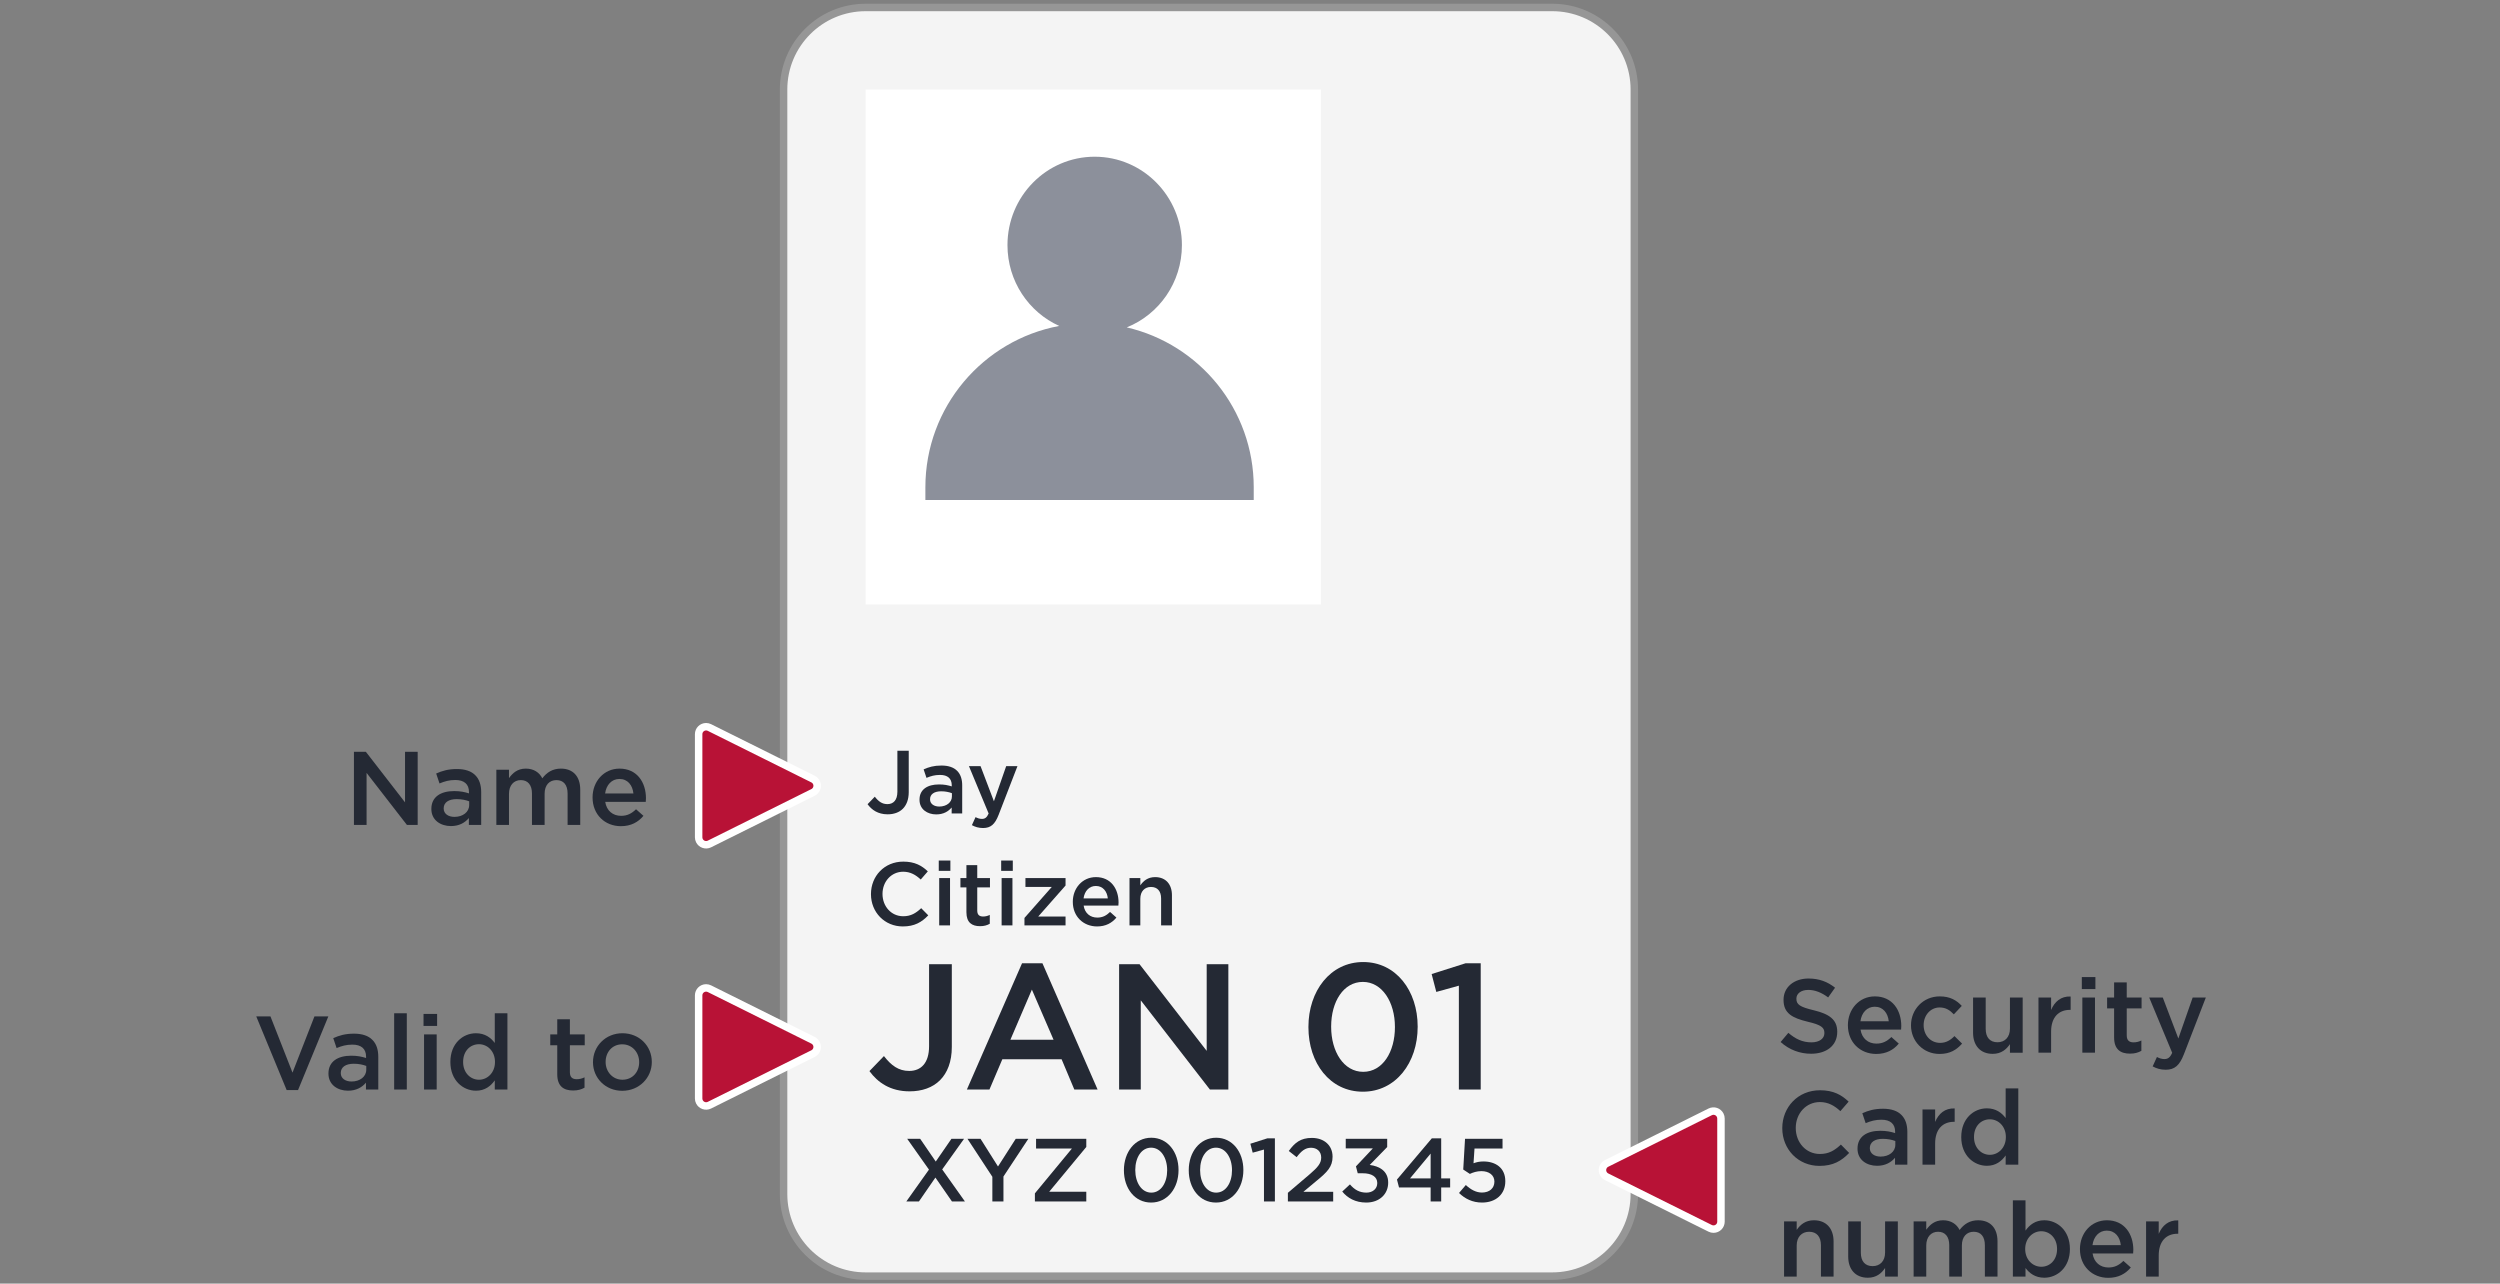 <svg height="172" viewBox="0 0 335 172" width="335" xmlns="http://www.w3.org/2000/svg" xmlns:xlink="http://www.w3.org/1999/xlink"><rect x="0" y="0" width="335" height="172" fill="#808080" stroke="none"/><clipPath id="a"><path d="m335 0v172h-335v-172z"/></clipPath><clipPath id="b"><path d="m3.738 0c1.428 0 2.562.434 3.556 1.232l-.924 1.302c-.882-.658-1.764-1.008-2.66-1.008-1.008 0-1.596.518-1.596 1.162v.028c0 .756.448 1.092 2.338 1.54 2.072.504 3.136 1.246 3.136 2.87v.028c0 1.834-1.442 2.926-3.5 2.926-1.498 0-2.912-.518-4.088-1.568l1.036-1.232c.938.812 1.89 1.274 3.094 1.274 1.064 0 1.736-.504 1.736-1.232v-.028c0-.7-.392-1.078-2.212-1.498-2.086-.504-3.262-1.12-3.262-2.926v-.028c0-1.68 1.4-2.842 3.346-2.842z"/></clipPath><clipPath id="c"><path d="m3.612 0c2.352 0 3.542 1.848 3.542 3.976 0 .154-.014.308-.028.476h-5.432c.182 1.204 1.036 1.876 2.128 1.876.826 0 1.414-.308 2.002-.882l.994.882c-.7.84-1.666 1.386-3.024 1.386-2.142 0-3.794-1.554-3.794-3.836v-.028c0-2.114 1.498-3.85 3.612-3.85zm-.014 1.386c-1.036 0-1.764.798-1.918 1.946h3.794c-.112-1.092-.756-1.946-1.876-1.946z"/></clipPath><clipPath id="d"><path d="m3.85 0c1.386 0 2.254.518 2.954 1.274l-1.064 1.134c-.518-.546-1.064-.924-1.904-.924-1.232 0-2.142 1.064-2.142 2.352v.028c0 1.316.91 2.366 2.212 2.366.798 0 1.386-.364 1.918-.91l1.022 1.008c-.728.812-1.582 1.386-3.024 1.386-2.198 0-3.822-1.722-3.822-3.822v-.028c0-2.1 1.624-3.864 3.85-3.864z"/></clipPath><clipPath id="e"><path d="m1.694 0v4.2c0 1.148.574 1.792 1.582 1.792.98 0 1.666-.672 1.666-1.82v-4.172h1.708v7.392h-1.708v-1.148c-.476.7-1.162 1.302-2.31 1.302-1.666 0-2.632-1.12-2.632-2.842v-4.704z"/></clipPath><clipPath id="f"><path d="m4.11.001.202.002v1.792h-.098c-1.484 0-2.52.966-2.52 2.926v2.814h-1.694v-7.392h1.694v1.666c.462-1.106 1.316-1.862 2.618-1.806z"/></clipPath><clipPath id="g"><path d="m1.764 2.744v7.392h-1.694v-7.392zm.056-2.744v1.61h-1.82v-1.61z"/></clipPath><clipPath id="h"><path d="m2.632 0v2.03h1.988v1.456h-1.988v3.626c0 .658.336.924.91.924.378 0 .714-.084 1.05-.252v1.386c-.42.238-.882.378-1.526.378-1.246 0-2.128-.546-2.128-2.17v-3.892h-.938v-1.456h.938v-2.03z"/></clipPath><clipPath id="i"><path d="m1.82 0 2.086 5.488 1.918-5.488h1.764l-2.94 7.602c-.588 1.512-1.246 2.072-2.436 2.072-.7 0-1.232-.168-1.75-.448l.574-1.26c.308.168.644.28.994.28.476 0 .77-.21 1.05-.84l-3.08-7.406z"/></clipPath><clipPath id="j"><path d="m5.054 0c1.806 0 2.898.63 3.836 1.526l-1.106 1.274c-.784-.728-1.624-1.218-2.744-1.218-1.862 0-3.234 1.54-3.234 3.458v.028c0 1.918 1.358 3.472 3.234 3.472 1.204 0 1.974-.476 2.814-1.26l1.106 1.12c-1.022 1.064-2.142 1.736-3.976 1.736-2.856 0-4.984-2.226-4.984-5.04v-.028c0-2.786 2.086-5.068 5.054-5.068z"/></clipPath><clipPath id="k"><path d="m3.43 0c1.106 0 1.932.294 2.45.826.546.532.798 1.316.798 2.282v4.382h-1.652v-.924c-.504.602-1.274 1.078-2.408 1.078-1.386 0-2.618-.798-2.618-2.282v-.028c0-1.596 1.246-2.38 3.052-2.38.826 0 1.414.126 1.988.308v-.182c0-1.05-.644-1.61-1.834-1.61-.826 0-1.442.182-2.114.462l-.448-1.33c.812-.364 1.61-.602 2.786-.602zm-.042 4.032c-1.092 0-1.736.462-1.736 1.232v.028c0 .714.63 1.12 1.442 1.12 1.12 0 1.974-.644 1.974-1.582v-.504c-.434-.168-1.008-.294-1.68-.294z"/></clipPath><clipPath id="l"><path d="m4.11.001.202.002v1.792h-.098c-1.484 0-2.52.966-2.52 2.926v2.814h-1.694v-7.392h1.694v1.666c.462-1.106 1.316-1.862 2.618-1.806z"/></clipPath><clipPath id="m"><path d="m7.644 0v10.22h-1.694v-1.232c-.546.77-1.316 1.386-2.52 1.386-1.736 0-3.43-1.386-3.43-3.836v-.028c0-2.45 1.666-3.836 3.43-3.836 1.218 0 1.988.602 2.52 1.302v-3.976zm-3.808 4.144c-1.162 0-2.128.896-2.128 2.366v.028c0 1.428.98 2.366 2.128 2.366 1.134 0 2.142-.952 2.142-2.366v-.028c0-1.428-1.008-2.366-2.142-2.366z"/></clipPath><clipPath id="n"><path d="m4.004 0c1.666 0 2.632 1.12 2.632 2.828v4.718h-1.694v-4.2c0-1.148-.574-1.806-1.582-1.806-.98 0-1.666.686-1.666 1.834v4.172h-1.694v-7.392h1.694v1.134c.476-.686 1.162-1.288 2.31-1.288z"/></clipPath><clipPath id="o"><path d="m1.694 0v4.2c0 1.148.574 1.792 1.582 1.792.98 0 1.666-.672 1.666-1.82v-4.172h1.708v7.392h-1.708v-1.148c-.476.7-1.162 1.302-2.31 1.302-1.666 0-2.632-1.12-2.632-2.842v-4.704z"/></clipPath><clipPath id="p"><path d="m8.652 0c1.61 0 2.59 1.022 2.59 2.828v4.718h-1.694v-4.2c0-1.176-.546-1.806-1.498-1.806-.924 0-1.582.644-1.582 1.834v4.172h-1.694v-4.214c0-1.148-.56-1.792-1.498-1.792s-1.582.7-1.582 1.834v4.172h-1.694v-7.392h1.694v1.12c.476-.658 1.12-1.274 2.254-1.274 1.064 0 1.82.518 2.212 1.302.588-.784 1.372-1.302 2.492-1.302z"/></clipPath><clipPath id="q"><path d="m1.694 0v4.06c.546-.77 1.316-1.386 2.52-1.386 1.736 0 3.43 1.372 3.43 3.836v.028c0 2.45-1.68 3.836-3.43 3.836-1.232 0-2.002-.616-2.52-1.302v1.148h-1.694v-10.22zm2.114 4.144c-1.148 0-2.156.952-2.156 2.366v.028c0 1.414 1.008 2.366 2.156 2.366 1.162 0 2.114-.91 2.114-2.366v-.028c0-1.428-.966-2.366-2.114-2.366z"/></clipPath><clipPath id="r"><path d="m3.612 0c2.352 0 3.542 1.848 3.542 3.976 0 .154-.014.308-.028.476h-5.432c.182 1.204 1.036 1.876 2.128 1.876.826 0 1.414-.308 2.002-.882l.994.882c-.7.84-1.666 1.386-3.024 1.386-2.142 0-3.794-1.554-3.794-3.836v-.028c0-2.114 1.498-3.85 3.612-3.85zm-.014 1.386c-1.036 0-1.764.798-1.918 1.946h3.794c-.112-1.092-.756-1.946-1.876-1.946z"/></clipPath><clipPath id="s"><path d="m4.11.001.202.002v1.792h-.098c-1.484 0-2.52.966-2.52 2.926v2.814h-1.694v-7.392h1.694v1.666c.462-1.106 1.316-1.862 2.618-1.806z"/></clipPath><clipPath id="t"><path d="m1.596 0 5.25 6.776v-6.776h1.694v9.8h-1.442l-5.404-6.972v6.972h-1.694v-9.8z"/></clipPath><clipPath id="u"><path d="m3.43 0c1.106 0 1.932.294 2.45.826.546.532.798 1.316.798 2.282v4.382h-1.652v-.924c-.504.602-1.274 1.078-2.408 1.078-1.386 0-2.618-.798-2.618-2.282v-.028c0-1.596 1.246-2.38 3.052-2.38.826 0 1.414.126 1.988.308v-.182c0-1.05-.644-1.61-1.834-1.61-.826 0-1.442.182-2.114.462l-.448-1.33c.812-.364 1.61-.602 2.786-.602zm-.042 4.032c-1.092 0-1.736.462-1.736 1.232v.028c0 .714.63 1.12 1.442 1.12 1.12 0 1.974-.644 1.974-1.582v-.504c-.434-.168-1.008-.294-1.68-.294z"/></clipPath><clipPath id="v"><path d="m8.652 0c1.61 0 2.59 1.022 2.59 2.828v4.718h-1.694v-4.2c0-1.176-.546-1.806-1.498-1.806-.924 0-1.582.644-1.582 1.834v4.172h-1.694v-4.214c0-1.148-.56-1.792-1.498-1.792s-1.582.7-1.582 1.834v4.172h-1.694v-7.392h1.694v1.12c.476-.658 1.12-1.274 2.254-1.274 1.064 0 1.82.518 2.212 1.302.588-.784 1.372-1.302 2.492-1.302z"/></clipPath><clipPath id="w"><path d="m3.612 0c2.352 0 3.542 1.848 3.542 3.976 0 .154-.014.308-.028.476h-5.432c.182 1.204 1.036 1.876 2.128 1.876.826 0 1.414-.308 2.002-.882l.994.882c-.7.84-1.666 1.386-3.024 1.386-2.142 0-3.794-1.554-3.794-3.836v-.028c0-2.114 1.498-3.85 3.612-3.85zm-.014 1.386c-1.036 0-1.764.798-1.918 1.946h3.794c-.112-1.092-.756-1.946-1.876-1.946z"/></clipPath><clipPath id="x"><path d="m103 0c6.075 0 11 4.925 11 11v148c0 6.075-4.925 11-11 11h-92c-6.075 0-11-4.925-11-11v-148c0-6.075 4.925-11 11-11z"/></clipPath><clipPath id="y"><path d="m5.52 0v5.544c0 .996-.3 1.74-.792 2.232s-1.2.744-2.04.744c-1.296 0-2.136-.6-2.688-1.356l.972-1.008c.492.636.984.996 1.692.996.792 0 1.332-.528 1.332-1.656v-5.496z"/></clipPath><clipPath id="z"><path d="m2.94 0c.948 0 1.656.252 2.1.708.468.456.684 1.128.684 1.956v3.756h-1.416v-.792c-.432.516-1.092.924-2.064.924-1.188 0-2.244-.684-2.244-1.956v-.024c0-1.368 1.068-2.04 2.616-2.04.708 0 1.212.108 1.704.264v-.156c0-.9-.552-1.38-1.572-1.38-.708 0-1.236.156-1.812.396l-.384-1.14c.696-.312 1.38-.516 2.388-.516zm-.036 3.456c-.936 0-1.488.396-1.488 1.056v.024c0 .612.54.96 1.236.96.96 0 1.692-.552 1.692-1.356v-.432c-.372-.144-.864-.252-1.44-.252z"/></clipPath><clipPath id="A"><path d="m1.56 0 1.788 4.704 1.644-4.704h1.512l-2.52 6.516c-.504 1.296-1.068 1.776-2.088 1.776-.6 0-1.056-.144-1.5-.384l.492-1.08c.264.144.552.24.852.24.408 0 .66-.18.9-.72l-2.64-6.348z"/></clipPath><clipPath id="B"><path d="m4.332 0c1.548 0 2.484.54 3.288 1.308l-.948 1.092c-.672-.624-1.392-1.044-2.352-1.044-1.596 0-2.772 1.32-2.772 2.964v.024c0 1.644 1.164 2.976 2.772 2.976 1.032 0 1.692-.408 2.412-1.08l.948.96c-.876.912-1.836 1.488-3.408 1.488-2.448 0-4.272-1.908-4.272-4.32v-.024c0-2.388 1.788-4.344 4.332-4.344z"/></clipPath><clipPath id="C"><path d="m1.512 2.352v6.336h-1.452v-6.336zm.048-2.352v1.38h-1.56v-1.38z"/></clipPath><clipPath id="D"><path d="m2.256 0v1.74h1.704v1.248h-1.704v3.108c0 .564.288.792.78.792.324 0 .612-.072.9-.216v1.188c-.36.204-.756.324-1.308.324-1.068 0-1.824-.468-1.824-1.86v-3.336h-.804v-1.248h.804v-1.74z"/></clipPath><clipPath id="E"><path d="m1.512 2.352v6.336h-1.452v-6.336zm.048-2.352v1.38h-1.56v-1.38z"/></clipPath><clipPath id="F"><path d="m5.508 0v.996l-3.66 4.152h3.66v1.188h-5.508v-.996l3.66-4.152h-3.528v-1.188z"/></clipPath><clipPath id="G"><path d="m3.096 0c2.016 0 3.036 1.584 3.036 3.408 0 .132-.012.264-.024.408h-4.656c.156 1.032.888 1.608 1.824 1.608.708 0 1.212-.264 1.716-.756l.852.756c-.6.72-1.428 1.188-2.592 1.188-1.836 0-3.252-1.332-3.252-3.288v-.024c0-1.812 1.284-3.3 3.096-3.3zm-.012 1.188c-.888 0-1.512.684-1.644 1.668h3.252c-.096-.936-.648-1.668-1.608-1.668z"/></clipPath><clipPath id="H"><path d="m3.432 0c1.428 0 2.256.96 2.256 2.424v4.044h-1.452v-3.6c0-.984-.492-1.548-1.356-1.548-.84 0-1.428.588-1.428 1.572v3.576h-1.452v-6.336h1.452v.972c.408-.588.996-1.104 1.98-1.104z"/></clipPath><clipPath id="I"><path d="m11.04 0v11.088c0 1.992-.6 3.48-1.584 4.464s-2.4 1.488-4.08 1.488c-2.592 0-4.272-1.2-5.376-2.712l1.944-2.016c.984 1.272 1.968 1.992 3.384 1.992 1.584 0 2.664-1.056 2.664-3.312v-10.992z"/></clipPath><clipPath id="J"><path d="m10.128 0 7.392 16.92h-3.12l-1.704-4.056h-7.944l-1.728 4.056h-3.024l7.392-16.92zm-1.416 3.528-2.88 6.72h5.784z"/></clipPath><clipPath id="K"><path d="m2.736 0 9 11.616v-11.616h2.904v16.8h-2.472l-9.264-11.952v11.952h-2.904v-16.8z"/></clipPath><clipPath id="L"><path d="m7.344 0c4.392 0 7.296 3.84 7.296 8.64v.048c0 4.8-2.928 8.688-7.344 8.688s-7.296-3.84-7.296-8.64v-.048c0-4.8 2.928-8.688 7.344-8.688zm-.048 2.664c-2.592 0-4.248 2.64-4.248 5.976v.048c0 3.312 1.68 6.024 4.296 6.024s4.248-2.688 4.248-5.976v-.048c0-3.312-1.704-6.024-4.296-6.024z"/></clipPath><clipPath id="M"><path d="m6.576 0v16.92h-2.928v-13.92l-3.024.84-.624-2.4 4.536-1.44z"/></clipPath><clipPath id="N"><path d="m61 0v69h-61v-69z"/></clipPath><clipPath id="O"><path d="m1.86 0 2.088 3.048 2.1-3.048h1.692l-2.928 4.104 3.048 4.296h-1.74l-2.22-3.204-2.208 3.204h-1.692l3.036-4.272-2.916-4.128z"/></clipPath><clipPath id="P"><path d="m1.752 0 2.34 3.708 2.376-3.708h1.692l-3.336 5.052v3.348h-1.488v-3.312l-3.336-5.088z"/></clipPath><clipPath id="Q"><path d="m6.888 0v1.092l-4.968 6h4.968v1.308h-6.888v-1.092l4.956-6h-4.8v-1.308z"/></clipPath><clipPath id="R"><path d="m3.672 0c2.196 0 3.648 1.92 3.648 4.32v.024c0 2.4-1.464 4.344-3.672 4.344s-3.648-1.92-3.648-4.32v-.024c0-2.4 1.464-4.344 3.672-4.344zm-.024 1.332c-1.296 0-2.124 1.32-2.124 2.988v.024c0 1.656.84 3.012 2.148 3.012s2.124-1.344 2.124-2.988v-.024c0-1.656-.852-3.012-2.148-3.012z"/></clipPath><clipPath id="S"><path d="m3.672 0c2.196 0 3.648 1.92 3.648 4.32v.024c0 2.4-1.464 4.344-3.672 4.344s-3.648-1.92-3.648-4.32v-.024c0-2.4 1.464-4.344 3.672-4.344zm-.024 1.332c-1.296 0-2.124 1.32-2.124 2.988v.024c0 1.656.84 3.012 2.148 3.012s2.124-1.344 2.124-2.988v-.024c0-1.656-.852-3.012-2.148-3.012z"/></clipPath><clipPath id="T"><path d="m3.288 0v8.46h-1.464v-6.96l-1.512.42-.312-1.2 2.268-.72z"/></clipPath><clipPath id="U"><path d="m3.216 0c1.644 0 2.772 1.008 2.772 2.508v.024c0 1.32-.696 2.04-2.184 3.252l-1.728 1.44h3.996v1.296h-6.072v-1.164l2.892-2.46c1.152-.984 1.572-1.512 1.572-2.268 0-.828-.588-1.308-1.356-1.308s-1.296.42-1.932 1.26l-1.056-.828c.804-1.116 1.596-1.752 3.096-1.752z"/></clipPath><clipPath id="V"><path d="m6.024 0v1.104l-2.34 2.4c1.272.156 2.472.804 2.472 2.352v.024c0 1.548-1.188 2.664-2.94 2.664-1.464 0-2.508-.612-3.216-1.476l1.032-.96c.6.708 1.272 1.104 2.208 1.104.828 0 1.452-.504 1.452-1.272v-.024c0-.828-.756-1.296-1.932-1.296h-.684l-.24-.924 2.268-2.412h-3.636v-1.284z"/></clipPath><clipPath id="W"><path d="m5.928 0v5.364h1.2v1.212h-1.2v1.884h-1.416v-1.884h-4.236l-.276-1.056 4.668-5.52zm-1.416 2.04-2.76 3.324h2.76z"/></clipPath><clipPath id="X"><path d="m5.832 0v1.308h-3.756l-.132 1.968c.396-.144.768-.24 1.332-.24 1.632 0 2.928.864 2.928 2.64v.024c0 1.716-1.26 2.844-3.12 2.844-1.284 0-2.292-.516-3.084-1.284l.912-1.068c.672.624 1.38 1.008 2.16 1.008 1.008 0 1.668-.576 1.668-1.452v-.024c0-.852-.72-1.392-1.74-1.392-.6 0-1.116.168-1.548.372l-.888-.588.24-4.116z"/></clipPath><clipPath id="Y"><path d="m22.688 0c6.455 0 11.688 5.305 11.688 11.848 0 5.006-3.062 9.287-7.391 11.022 9.749 2.257 17.016 10.996 17.016 21.432v1.696h-44v-1.696c0-10.762 7.728-19.72 17.937-21.626-4.088-1.845-6.937-6-6.937-10.829 0-6.544 5.233-11.848 11.688-11.848z"/></clipPath><clipPath id="Z"><path d="m8.969 1.349c.195.097.353.255.45.45l6.909 13.88c.246.494.045 1.095-.45 1.341-.138.069-.291.105-.446.105h-13.817c-.552 0-1-.448-1-1 0-.155.036-.307.105-.446l6.909-13.88c.246-.494.846-.696 1.341-.45z"/></clipPath><clipPath id="aa"><path d="m8.969 1.349c.195.097.353.255.45.45l6.909 13.88c.246.494.045 1.095-.45 1.341-.138.069-.291.105-.446.105h-13.817c-.552 0-1-.448-1-1 0-.155.036-.307.105-.446l6.909-13.88c.246-.494.846-.696 1.341-.45z"/></clipPath><clipPath id="ab"><path d="m1.904 0 2.954 7.532 2.94-7.532h1.862l-4.06 9.87h-1.526l-4.074-9.87z"/></clipPath><clipPath id="ac"><path d="m3.43 0c1.106 0 1.932.294 2.45.826.546.532.798 1.316.798 2.282v4.382h-1.652v-.924c-.504.602-1.274 1.078-2.408 1.078-1.386 0-2.618-.798-2.618-2.282v-.028c0-1.596 1.246-2.38 3.052-2.38.826 0 1.414.126 1.988.308v-.182c0-1.05-.644-1.61-1.834-1.61-.826 0-1.442.182-2.114.462l-.448-1.33c.812-.364 1.61-.602 2.786-.602zm-.042 4.032c-1.092 0-1.736.462-1.736 1.232v.028c0 .714.63 1.12 1.442 1.12 1.12 0 1.974-.644 1.974-1.582v-.504c-.434-.168-1.008-.294-1.68-.294z"/></clipPath><clipPath id="ad"><path d="m1.694 0v10.22h-1.694v-10.22z"/></clipPath><clipPath id="ae"><path d="m1.764 2.744v7.392h-1.694v-7.392zm.056-2.744v1.61h-1.82v-1.61z"/></clipPath><clipPath id="af"><path d="m7.644 0v10.22h-1.694v-1.232c-.546.77-1.316 1.386-2.52 1.386-1.736 0-3.43-1.386-3.43-3.836v-.028c0-2.45 1.666-3.836 3.43-3.836 1.218 0 1.988.602 2.52 1.302v-3.976zm-3.808 4.144c-1.162 0-2.128.896-2.128 2.366v.028c0 1.428.98 2.366 2.128 2.366 1.134 0 2.142-.952 2.142-2.366v-.028c0-1.428-1.008-2.366-2.142-2.366z"/></clipPath><clipPath id="ag"><path d="m2.632 0v2.03h1.988v1.456h-1.988v3.626c0 .658.336.924.91.924.378 0 .714-.084 1.05-.252v1.386c-.42.238-.882.378-1.526.378-1.246 0-2.128-.546-2.128-2.17v-3.892h-.938v-1.456h.938v-2.03z"/></clipPath><clipPath id="ah"><path d="m3.948 0c2.268 0 3.934 1.722 3.934 3.836v.028c0 2.1-1.68 3.85-3.962 3.85-2.254 0-3.92-1.722-3.92-3.822v-.028c0-2.114 1.68-3.864 3.948-3.864zm-.028 1.484c-1.358 0-2.226 1.064-2.226 2.352v.028c0 1.288.938 2.366 2.254 2.366 1.372 0 2.24-1.064 2.24-2.338v-.028c0-1.302-.938-2.38-2.268-2.38z"/></clipPath><g clip-path="url(#a)"><g clip-path="url(#b)" transform="translate(238.602 131.122)"><path d="m0 0h7.588v10.08h-7.588z" fill="#242934"/></g><g clip-path="url(#c)" transform="translate(247.618 133.516)"><path d="m0 0h7.154v7.714h-7.154z" fill="#242934"/></g><g clip-path="url(#d)" transform="translate(256.074 133.516)"><path d="m0 0h6.846v7.714h-6.846z" fill="#242934"/></g><g clip-path="url(#e)" transform="translate(264.39 133.67)"><path d="m0 0h6.65v7.546h-6.65z" fill="#242934"/></g><g clip-path="url(#f)" transform="translate(273.154 133.527)"><path d="m0 0h4.312v7.535h-4.312z" fill="#242934"/></g><g clip-path="url(#g)" transform="translate(278.964 130.926)"><path d="m0 0h1.82v10.136h-1.82z" fill="#242934"/></g><g clip-path="url(#h)" transform="translate(282.352 131.64)"><path d="m0 0h4.62v9.548h-4.62z" fill="#242934"/></g><g clip-path="url(#i)" transform="translate(287.994 133.67)"><path d="m0 0h7.588v9.674h-7.588z" fill="#242934"/></g><g clip-path="url(#j)" transform="translate(238.826 146.094)"><path d="m0 0h8.96v10.136h-8.96z" fill="#242934"/></g><g clip-path="url(#k)" transform="translate(248.906 148.572)"><path d="m0 0h6.678v7.644h-6.678z" fill="#242934"/></g><g clip-path="url(#l)" transform="translate(257.614 148.527)"><path d="m0 0h4.312v7.535h-4.312z" fill="#242934"/></g><g clip-path="url(#m)" transform="translate(262.808 145.842)"><path d="m0 0h7.644v10.374h-7.644z" fill="#242934"/></g><g clip-path="url(#n)" transform="translate(239.064 163.516)"><path d="m0 0h6.636v7.546h-6.636z" fill="#242934"/></g><g clip-path="url(#o)" transform="translate(247.66 163.67)"><path d="m0 0h6.65v7.546h-6.65z" fill="#242934"/></g><g clip-path="url(#p)" transform="translate(256.424 163.516)"><path d="m0 0h11.242v7.546h-11.242z" fill="#242934"/></g><g clip-path="url(#q)" transform="translate(269.724 160.842)"><path d="m0 0h7.644v10.374h-7.644z" fill="#242934"/></g><g clip-path="url(#r)" transform="translate(278.712 163.516)"><path d="m0 0h7.154v7.714h-7.154z" fill="#242934"/></g><g clip-path="url(#s)" transform="translate(287.574 163.527)"><path d="m0 0h4.312v7.535h-4.312z" fill="#242934"/></g><g transform="translate(47.428 100.74)"><g clip-path="url(#t)"><path d="m0 0h8.54v9.8h-8.54z" fill="#242934"/></g><g clip-path="url(#u)" transform="translate(10.374 2.31)"><path d="m0 0h6.678v7.644h-6.678z" fill="#242934"/></g><g clip-path="url(#v)" transform="translate(19.082 2.254)"><path d="m0 0h11.242v7.546h-11.242z" fill="#242934"/></g><g clip-path="url(#w)" transform="translate(31.976 2.254)"><path d="m0 0h7.154v7.714h-7.154z" fill="#242934"/></g></g><g transform="translate(105 1)"><g clip-path="url(#x)"><path d="m0 0h114v170h-114z" fill="#f4f4f4"/></g><path d="m11 0h92c6.075 0 11 4.925 11 11v148c0 6.075-4.925 11-11 11h-92c-6.075 0-11-4.925-11-11v-148c0-6.075 4.925-11 11-11z" fill="none" stroke="#969696" stroke-miterlimit="10"/></g><g transform="translate(116.252 100.6)"><g clip-path="url(#y)"><path d="m0 0h5.52v8.52h-5.52z" fill="#fff"/><path d="m0 0h5.52v8.52h-5.52z" fill="#242934"/></g><g clip-path="url(#z)" transform="translate(6.96 1.98)"><path d="m0 0h5.724v6.552h-5.724z" fill="#fff"/><path d="m0 0h5.724v6.552h-5.724z" fill="#242934"/></g><g clip-path="url(#A)" transform="translate(13.584 2.064)"><path d="m0 0h6.504v8.292h-6.504z" fill="#fff"/><path d="m0 0h6.504v8.292h-6.504z" fill="#242934"/></g></g><g clip-path="url(#B)" transform="translate(116.708 115.456)"><path d="m0 0h7.68v8.688h-7.68z" fill="#f9f9f9"/><path d="m0 0h7.68v8.688h-7.68z" fill="#242934"/></g><g clip-path="url(#C)" transform="translate(125.792 115.312)"><path d="m0 0h1.56v8.688h-1.56z" fill="#f9f9f9"/><path d="m0 0h1.56v8.688h-1.56z" fill="#242934"/></g><g clip-path="url(#D)" transform="translate(128.696 115.924)"><path d="m0 0h3.96v8.184h-3.96z" fill="#f9f9f9"/><path d="m0 0h3.96v8.184h-3.96z" fill="#242934"/></g><g clip-path="url(#E)" transform="translate(134.156 115.312)"><path d="m0 0h1.56v8.688h-1.56z" fill="#f9f9f9"/><path d="m0 0h1.56v8.688h-1.56z" fill="#242934"/></g><g clip-path="url(#F)" transform="translate(137.276 117.664)"><path d="m0 0h5.508v6.336h-5.508z" fill="#f9f9f9"/><path d="m0 0h5.508v6.336h-5.508z" fill="#242934"/></g><g clip-path="url(#G)" transform="translate(143.756 117.532)"><path d="m0 0h6.132v6.612h-6.132z" fill="#f9f9f9"/><path d="m0 0h6.132v6.612h-6.132z" fill="#242934"/></g><g clip-path="url(#H)" transform="translate(151.352 117.532)"><path d="m0 0h5.688v6.468h-5.688z" fill="#f9f9f9"/><path d="m0 0h5.688v6.468h-5.688z" fill="#242934"/></g><g clip-path="url(#I)" transform="translate(116.504 129.2)"><path d="m0 0h11.04v17.04h-11.04z" fill="#f9f9f9"/><path d="m0 0h11.04v17.04h-11.04z" fill="#242934"/></g><g clip-path="url(#J)" transform="translate(129.56 129.08)"><path d="m0 0h17.52v16.92h-17.52z" fill="#f9f9f9"/><path d="m0 0h17.52v16.92h-17.52z" fill="#242934"/></g><g clip-path="url(#K)" transform="translate(149.96 129.2)"><path d="m0 0h14.64v16.8h-14.64z" fill="#f9f9f9"/><path d="m0 0h14.64v16.8h-14.64z" fill="#242934"/></g><g clip-path="url(#L)" transform="translate(175.328 128.912)"><path d="m0 0h14.64v17.376h-14.64z" fill="#f9f9f9"/><path d="m0 0h14.64v17.376h-14.64z" fill="#242934"/></g><g clip-path="url(#M)" transform="translate(191.84 129.08)"><path d="m0 0h6.576v16.92h-6.576z" fill="#f9f9f9"/><path d="m0 0h6.576v16.92h-6.576z" fill="#242934"/></g><g clip-path="url(#N)" transform="translate(116 12)"><path d="m0 0h61v69h-61z" fill="#fff"/></g><g clip-path="url(#O)" transform="translate(121.444 152.6)"><path d="m0 0h7.86v8.4h-7.86z" fill="#f9f9f9"/><path d="m0 0h7.86v8.4h-7.86z" fill="#242934"/></g><g clip-path="url(#P)" transform="translate(129.64 152.6)"><path d="m0 0h8.16v8.4h-8.16z" fill="#f9f9f9"/><path d="m0 0h8.16v8.4h-8.16z" fill="#242934"/></g><g clip-path="url(#Q)" transform="translate(138.676 152.6)"><path d="m0 0h6.888v8.4h-6.888z" fill="#f9f9f9"/><path d="m0 0h6.888v8.4h-6.888z" fill="#242934"/></g><g clip-path="url(#R)" transform="translate(150.604 152.456)"><path d="m0 0h7.32v8.688h-7.32z" fill="#f9f9f9"/><path d="m0 0h7.32v8.688h-7.32z" fill="#242934"/></g><g clip-path="url(#S)" transform="translate(159.292 152.456)"><path d="m0 0h7.32v8.688h-7.32z" fill="#f9f9f9"/><path d="m0 0h7.32v8.688h-7.32z" fill="#242934"/></g><g clip-path="url(#T)" transform="translate(167.548 152.54)"><path d="m0 0h3.288v8.46h-3.288z" fill="#f9f9f9"/><path d="m0 0h3.288v8.46h-3.288z" fill="#242934"/></g><g clip-path="url(#U)" transform="translate(172.576 152.48)"><path d="m0 0h6.072v8.52h-6.072z" fill="#f9f9f9"/><path d="m0 0h6.072v8.52h-6.072z" fill="#242934"/></g><g clip-path="url(#V)" transform="translate(179.86 152.6)"><path d="m0 0h6.156v8.544h-6.156z" fill="#f9f9f9"/><path d="m0 0h6.156v8.544h-6.156z" fill="#242934"/></g><g clip-path="url(#W)" transform="translate(187.192 152.54)"><path d="m0 0h7.128v8.46h-7.128z" fill="#f9f9f9"/><path d="m0 0h7.128v8.46h-7.128z" fill="#242934"/></g><g clip-path="url(#X)" transform="translate(195.508 152.6)"><path d="m0 0h6.204v8.544h-6.204z" fill="#f9f9f9"/><path d="m0 0h6.204v8.544h-6.204z" fill="#242934"/></g><g clip-path="url(#Y)" transform="translate(124 21)"><path d="m0 0h44v45.999h-44z" fill="#8c909b"/></g><g transform="matrix(0 1 -1 0 110.743 96.766)"><g clip-path="url(#Z)"><path d="m.615 1.244h15.817v15.88h-15.817z" fill="#b81236"/></g><path d="m9.419 1.799 6.909 13.88c.246.494.045 1.095-.45 1.341-.138.069-.291.105-.446.105h-13.817c-.552 0-1-.448-1-1 0-.155.036-.307.105-.446l6.909-13.88c.246-.494.846-.696 1.341-.45.195.097.353.255.45.45z" fill="none" stroke="#fff" stroke-linejoin="bevel"/></g><g transform="matrix(0 -1 1 0 213.485 165.318)"><g clip-path="url(#aa)"><path d="m.615 1.244h15.817v15.88h-15.817z" fill="#b81236"/></g><path d="m9.419 1.799 6.909 13.88c.246.494.045 1.095-.45 1.341-.138.069-.291.105-.446.105h-13.817c-.552 0-1-.448-1-1 0-.155.036-.307.105-.446l6.909-13.88c.246-.494.846-.696 1.341-.45.195.097.353.255.45.45z" fill="none" stroke="#fff" stroke-linejoin="bevel"/></g><g clip-path="url(#ab)" transform="translate(34.338 136.2)"><path d="m0 0h9.66v9.87h-9.66z" fill="#242934"/></g><g clip-path="url(#ac)" transform="translate(44.012 138.51)"><path d="m0 0h6.678v7.644h-6.678z" fill="#242934"/></g><g clip-path="url(#ad)" transform="translate(52.818 135.78)"><path d="m0 0h1.694v10.22h-1.694z" fill="#242934"/></g><g clip-path="url(#ae)" transform="translate(56.752 135.864)"><path d="m0 0h1.82v10.136h-1.82z" fill="#242934"/></g><g clip-path="url(#af)" transform="translate(60.35 135.78)"><path d="m0 0h7.644v10.374h-7.644z" fill="#242934"/></g><g clip-path="url(#ag)" transform="translate(73.734 136.578)"><path d="m0 0h4.62v9.548h-4.62z" fill="#242934"/></g><g clip-path="url(#ah)" transform="translate(79.46 138.454)"><path d="m0 0h7.882v7.714h-7.882z" fill="#242934"/></g><g transform="matrix(0 1 -1 0 110.743 131.766)"><g clip-path="url(#Z)"><path d="m.615 1.244h15.817v15.88h-15.817z" fill="#b81236"/></g><path d="m9.419 1.799 6.909 13.88c.246.494.045 1.095-.45 1.341-.138.069-.291.105-.446.105h-13.817c-.552 0-1-.448-1-1 0-.155.036-.307.105-.446l6.909-13.88c.246-.494.846-.696 1.341-.45.195.097.353.255.45.45z" fill="none" stroke="#fff" stroke-linejoin="bevel"/></g></g></svg>